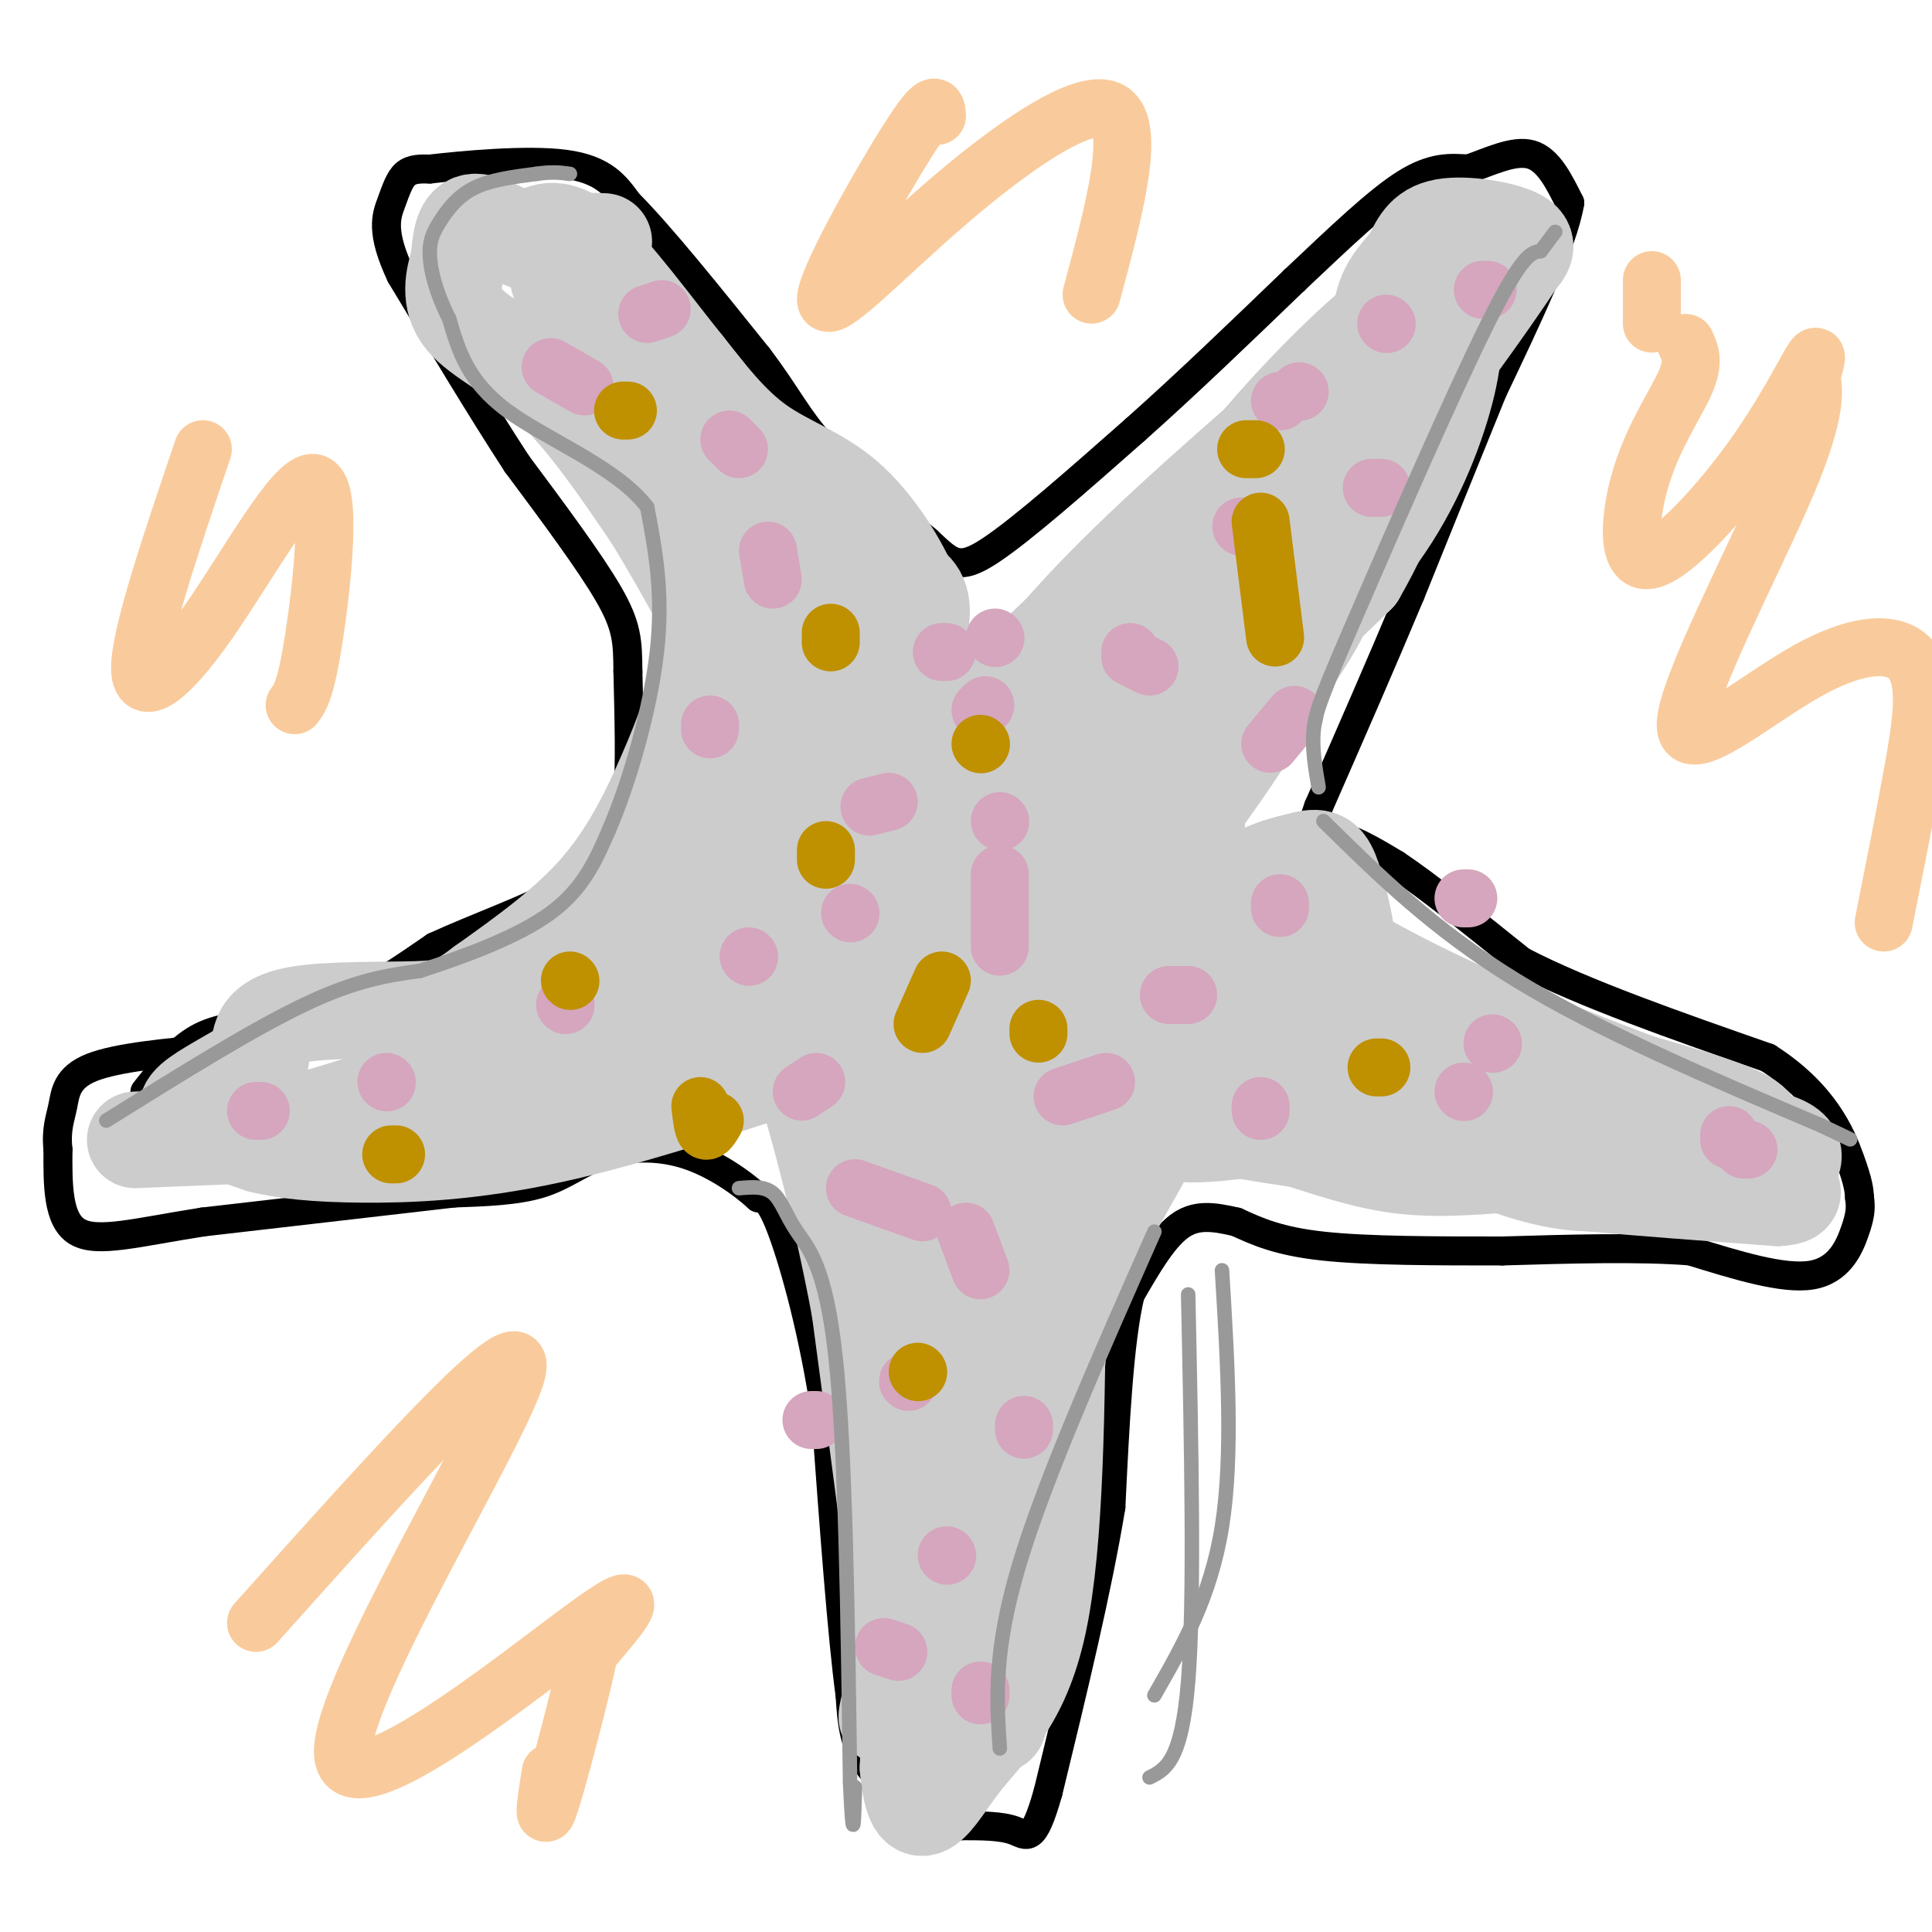 <svg viewBox='0 0 400 400' version='1.1' xmlns='http://www.w3.org/2000/svg' xmlns:xlink='http://www.w3.org/1999/xlink'><g fill='none' stroke='#000000' stroke-width='6' stroke-linecap='round' stroke-linejoin='round'><path d='M30,226c3.417,-4.333 6.833,-8.667 11,-11c4.167,-2.333 9.083,-2.667 14,-3'/><path d='M55,212c5.156,-1.089 11.044,-2.311 17,-5c5.956,-2.689 11.978,-6.844 18,-11'/><path d='M90,196c8.400,-3.889 20.400,-8.111 27,-12c6.600,-3.889 7.800,-7.444 9,-11'/><path d='M126,173c2.289,-2.600 3.511,-3.600 4,-9c0.489,-5.400 0.244,-15.200 0,-25'/><path d='M130,139c-0.044,-6.244 -0.156,-9.356 -4,-16c-3.844,-6.644 -11.422,-16.822 -19,-27'/><path d='M107,96c-7.167,-11.000 -15.583,-25.000 -24,-39'/><path d='M83,57c-4.286,-9.083 -3.000,-12.292 -2,-15c1.000,-2.708 1.714,-4.917 3,-6c1.286,-1.083 3.143,-1.042 5,-1'/><path d='M89,35c6.422,-0.733 19.978,-2.067 28,-1c8.022,1.067 10.511,4.533 13,8'/><path d='M130,42c6.667,6.667 16.833,19.333 27,32'/><path d='M157,74c6.111,8.089 7.889,12.311 13,18c5.111,5.689 13.556,12.844 22,20'/><path d='M192,112c4.978,4.667 6.422,6.333 13,2c6.578,-4.333 18.289,-14.667 30,-25'/><path d='M235,89c10.500,-9.333 21.750,-20.167 33,-31'/><path d='M268,58c9.667,-9.133 17.333,-16.467 23,-20c5.667,-3.533 9.333,-3.267 13,-3'/><path d='M304,35c4.556,-1.578 9.444,-4.022 13,-3c3.556,1.022 5.778,5.511 8,10'/><path d='M325,42c-1.333,8.167 -8.667,23.583 -16,39'/><path d='M309,81c-5.500,13.500 -11.250,27.750 -17,42'/><path d='M292,123c-6.000,14.333 -12.500,29.167 -19,44'/><path d='M273,167c-2.867,7.911 -0.533,5.689 3,6c3.533,0.311 8.267,3.156 13,6'/><path d='M289,179c6.500,4.333 16.250,12.167 26,20'/><path d='M315,199c12.833,6.667 31.917,13.333 51,20'/><path d='M366,219c11.622,7.422 15.178,15.978 17,21c1.822,5.022 1.911,6.511 2,8'/><path d='M385,248c0.321,2.226 0.125,3.792 -1,7c-1.125,3.208 -3.179,8.060 -9,9c-5.821,0.940 -15.411,-2.030 -25,-5'/><path d='M350,259c-10.667,-0.833 -24.833,-0.417 -39,0'/><path d='M311,259c-13.489,0.000 -27.711,0.000 -37,-1c-9.289,-1.000 -13.644,-3.000 -18,-5'/><path d='M256,253c-5.022,-1.178 -8.578,-1.622 -12,1c-3.422,2.622 -6.711,8.311 -10,14'/><path d='M234,268c-2.333,9.667 -3.167,26.833 -4,44'/><path d='M230,312c-2.833,17.167 -7.917,38.083 -13,59'/><path d='M217,371c-3.089,11.000 -4.311,9.000 -7,8c-2.689,-1.000 -6.844,-1.000 -11,-1'/><path d='M199,378c-5.489,-1.889 -13.711,-6.111 -18,-11c-4.289,-4.889 -4.644,-10.444 -5,-16'/><path d='M176,351c-1.667,-12.333 -3.333,-35.167 -5,-58'/><path d='M171,293c-2.556,-17.156 -6.444,-31.044 -9,-38c-2.556,-6.956 -3.778,-6.978 -5,-7'/><path d='M157,248c-3.290,-3.032 -9.016,-7.112 -15,-9c-5.984,-1.888 -12.226,-1.585 -17,0c-4.774,1.585 -8.078,4.453 -13,6c-4.922,1.547 -11.461,1.774 -18,2'/><path d='M94,247c-11.667,1.333 -31.833,3.667 -52,6'/><path d='M42,253c-13.689,2.133 -21.911,4.467 -26,2c-4.089,-2.467 -4.044,-9.733 -4,-17'/><path d='M12,238c-0.440,-4.238 0.458,-6.333 1,-9c0.542,-2.667 0.726,-5.905 6,-8c5.274,-2.095 15.637,-3.048 26,-4'/><path d='M45,217c7.833,-2.000 14.417,-5.000 21,-8'/></g>
<g fill='none' stroke='#cccccc' stroke-width='20' stroke-linecap='round' stroke-linejoin='round'><path d='M28,236c0.000,0.000 24.000,-1.000 24,-1'/><path d='M52,235c13.667,-3.167 35.833,-10.583 58,-18'/><path d='M110,217c21.289,-4.978 45.511,-8.422 57,-12c11.489,-3.578 10.244,-7.289 9,-11'/><path d='M176,194c2.778,-8.422 5.222,-23.978 3,-37c-2.222,-13.022 -9.111,-23.511 -16,-34'/><path d='M163,123c-9.833,-15.000 -26.417,-35.500 -43,-56'/><path d='M120,67c-7.444,-12.222 -4.556,-14.778 -2,-16c2.556,-1.222 4.778,-1.111 7,-1'/><path d='M192,181c1.000,2.333 2.000,4.667 14,-10c12.000,-14.667 35.000,-46.333 58,-78'/><path d='M264,93c11.822,-14.400 12.378,-11.400 16,-15c3.622,-3.600 10.311,-13.800 17,-24'/><path d='M211,181c11.444,7.756 22.889,15.511 43,26c20.111,10.489 48.889,23.711 65,29c16.111,5.289 19.556,2.644 23,0'/><path d='M204,183c0.970,0.298 1.940,0.595 3,6c1.060,5.405 2.208,15.917 0,35c-2.208,19.083 -7.774,46.738 -10,66c-2.226,19.262 -1.113,30.131 0,41'/><path d='M197,331c-0.044,8.556 -0.156,9.444 1,12c1.156,2.556 3.578,6.778 6,11'/><path d='M204,354c1.703,3.057 2.962,5.201 3,0c0.038,-5.201 -1.144,-17.746 0,-26c1.144,-8.254 4.612,-12.215 6,-21c1.388,-8.785 0.694,-22.392 0,-36'/><path d='M213,271c0.044,-19.111 0.156,-48.889 1,-63c0.844,-14.111 2.422,-12.556 4,-11'/><path d='M218,197c2.356,4.911 6.244,22.689 13,31c6.756,8.311 16.378,7.156 26,6'/><path d='M257,234c14.667,2.488 38.333,5.708 51,7c12.667,1.292 14.333,0.655 6,-2c-8.333,-2.655 -26.667,-7.327 -45,-12'/><path d='M269,227c-18.214,-4.345 -41.250,-9.208 -48,-9c-6.750,0.208 2.786,5.488 7,10c4.214,4.512 3.107,8.256 2,12'/><path d='M230,240c0.548,4.321 0.917,9.125 -3,18c-3.917,8.875 -12.119,21.821 -11,19c1.119,-2.821 11.560,-21.411 22,-40'/><path d='M238,237c7.857,-7.286 16.500,-5.500 25,-3c8.500,2.500 16.857,5.714 25,7c8.143,1.286 16.071,0.643 24,0'/><path d='M312,241c11.000,0.333 26.500,1.167 42,2'/><path d='M354,243c7.750,-0.560 6.125,-2.958 7,-5c0.875,-2.042 4.250,-3.726 1,-6c-3.250,-2.274 -13.125,-5.137 -23,-8'/><path d='M339,224c-11.578,-4.356 -29.022,-11.244 -43,-18c-13.978,-6.756 -24.489,-13.378 -35,-20'/><path d='M261,186c-9.798,-6.131 -16.792,-11.458 -20,-14c-3.208,-2.542 -2.631,-2.298 2,-8c4.631,-5.702 13.315,-17.351 22,-29'/><path d='M265,135c7.893,-9.286 16.625,-18.000 23,-28c6.375,-10.000 10.393,-21.286 12,-29c1.607,-7.714 0.804,-11.857 0,-16'/><path d='M300,62c-1.735,-2.967 -6.073,-2.383 -15,5c-8.927,7.383 -22.442,21.565 -31,33c-8.558,11.435 -12.159,20.124 -16,31c-3.841,10.876 -7.920,23.938 -12,37'/><path d='M226,168c2.147,0.738 13.514,-15.915 20,-29c6.486,-13.085 8.093,-22.600 12,-33c3.907,-10.400 10.116,-21.686 13,-21c2.884,0.686 2.442,13.343 2,26'/><path d='M273,111c-0.004,6.800 -1.015,10.801 0,12c1.015,1.199 4.057,-0.402 -7,16c-11.057,16.402 -36.211,50.809 -38,54c-1.789,3.191 19.788,-24.833 29,-39c9.212,-14.167 6.061,-14.476 8,-18c1.939,-3.524 8.970,-10.262 16,-17'/><path d='M281,119c6.622,-11.400 15.178,-31.400 3,-26c-12.178,5.400 -45.089,36.200 -78,67'/><path d='M206,160c-12.817,11.746 -5.858,7.612 -4,5c1.858,-2.612 -1.384,-3.703 1,-10c2.384,-6.297 10.396,-17.799 23,-31c12.604,-13.201 29.802,-28.100 47,-43'/><path d='M273,81c12.556,-11.711 20.444,-19.489 6,-6c-14.444,13.489 -51.222,48.244 -88,83'/><path d='M191,158c-14.370,13.533 -6.295,5.864 -5,4c1.295,-1.864 -4.190,2.075 -4,-3c0.190,-5.075 6.054,-19.164 8,-27c1.946,-7.836 -0.027,-9.418 -2,-11'/><path d='M188,121c-2.357,-5.310 -7.250,-13.083 -13,-18c-5.750,-4.917 -12.357,-6.976 -18,-11c-5.643,-4.024 -10.321,-10.012 -15,-16'/><path d='M142,76c-6.467,-8.000 -15.133,-20.000 -21,-25c-5.867,-5.000 -8.933,-3.000 -12,-1'/><path d='M109,50c-4.178,-1.400 -8.622,-4.400 -11,-4c-2.378,0.400 -2.689,4.200 -3,8'/><path d='M95,54c-1.060,3.440 -2.208,8.042 1,12c3.208,3.958 10.774,7.274 18,14c7.226,6.726 14.113,16.863 21,27'/><path d='M135,107c8.689,14.067 19.911,35.733 26,49c6.089,13.267 7.044,18.133 8,23'/><path d='M169,179c2.178,4.600 3.622,4.600 -2,6c-5.622,1.400 -18.311,4.200 -31,7'/><path d='M136,192c-2.536,-1.321 6.625,-8.125 10,-24c3.375,-15.875 0.964,-40.821 0,-50c-0.964,-9.179 -0.482,-2.589 0,4'/><path d='M146,122c0.051,3.515 0.179,10.303 -1,17c-1.179,6.697 -3.663,13.303 -7,21c-3.337,7.697 -7.525,16.485 -14,24c-6.475,7.515 -15.238,13.758 -24,20'/><path d='M100,204c-5.557,4.233 -7.448,4.815 -14,5c-6.552,0.185 -17.764,-0.027 -24,1c-6.236,1.027 -7.496,3.293 -8,5c-0.504,1.707 -0.252,2.853 0,4'/><path d='M54,219c-2.786,2.190 -9.750,5.667 -13,8c-3.250,2.333 -2.786,3.524 0,5c2.786,1.476 7.893,3.238 13,5'/><path d='M54,237c5.119,1.262 11.417,1.917 21,2c9.583,0.083 22.452,-0.405 39,-4c16.548,-3.595 36.774,-10.298 57,-17'/><path d='M171,218c12.022,-9.978 13.578,-26.422 15,-21c1.422,5.422 2.711,32.711 4,60'/><path d='M190,257c1.600,23.511 3.600,52.289 3,68c-0.600,15.711 -3.800,18.356 -7,21'/><path d='M186,346c-1.874,6.250 -3.059,11.376 -2,9c1.059,-2.376 4.362,-12.255 6,-23c1.638,-10.745 1.611,-22.356 0,-35c-1.611,-12.644 -4.805,-26.322 -8,-40'/><path d='M182,257c-2.889,-18.889 -6.111,-46.111 -5,-45c1.111,1.111 6.556,30.556 12,60'/><path d='M189,272c1.833,25.667 0.417,59.833 -1,94'/><path d='M188,366c1.429,15.179 5.500,6.125 11,-1c5.500,-7.125 12.429,-12.321 16,-29c3.571,-16.679 3.786,-44.839 4,-73'/><path d='M219,263c-2.026,-9.309 -9.089,3.917 -16,18c-6.911,14.083 -13.668,29.022 -16,41c-2.332,11.978 -0.238,20.994 -1,12c-0.762,-8.994 -4.381,-35.997 -8,-63'/><path d='M178,271c-3.964,-21.405 -9.875,-43.417 -14,-55c-4.125,-11.583 -6.464,-12.738 -11,-14c-4.536,-1.262 -11.268,-2.631 -18,-4'/><path d='M135,198c-7.067,0.267 -15.733,2.933 -13,0c2.733,-2.933 16.867,-11.467 31,-20'/><path d='M153,178c6.405,-3.643 6.917,-2.750 8,-16c1.083,-13.250 2.738,-40.643 4,-52c1.262,-11.357 2.131,-6.679 3,-2'/><path d='M168,108c0.295,-2.443 -0.467,-7.552 2,-2c2.467,5.552 8.164,21.764 10,40c1.836,18.236 -0.190,38.496 2,51c2.190,12.504 8.595,17.252 15,22'/><path d='M197,219c3.750,4.489 5.625,4.712 8,7c2.375,2.288 5.250,6.640 9,-6c3.750,-12.640 8.375,-42.274 5,-53c-3.375,-10.726 -14.750,-2.545 -21,2c-6.250,4.545 -7.375,5.454 -8,12c-0.625,6.546 -0.750,18.727 1,24c1.750,5.273 5.375,3.636 9,2'/><path d='M200,207c3.256,-0.210 6.896,-1.736 11,-10c4.104,-8.264 8.671,-23.267 7,-21c-1.671,2.267 -9.582,21.804 -9,30c0.582,8.196 9.657,5.053 19,-1c9.343,-6.053 18.955,-15.015 26,-20c7.045,-4.985 11.522,-5.992 16,-7'/><path d='M270,178c3.629,-0.967 4.702,0.117 6,4c1.298,3.883 2.822,10.567 3,14c0.178,3.433 -0.991,3.617 -10,1c-9.009,-2.617 -25.860,-8.033 -31,-9c-5.140,-0.967 1.430,2.517 8,6'/><path d='M246,194c9.167,7.750 28.083,24.125 42,34c13.917,9.875 22.833,13.250 29,15c6.167,1.750 9.583,1.875 13,2'/><path d='M330,245c8.500,0.833 23.250,1.917 38,3'/><path d='M368,248c5.879,-0.254 1.576,-2.388 2,-5c0.424,-2.612 5.576,-5.703 -8,-8c-13.576,-2.297 -45.879,-3.799 -66,-7c-20.121,-3.201 -28.061,-8.100 -36,-13'/><path d='M260,215c-6.769,-2.767 -5.691,-3.185 -6,-8c-0.309,-4.815 -2.006,-14.027 -4,-22c-1.994,-7.973 -4.284,-14.707 1,-30c5.284,-15.293 18.142,-39.147 31,-63'/><path d='M282,92c5.444,-15.311 3.556,-22.089 4,-27c0.444,-4.911 3.222,-7.956 6,-11'/><path d='M292,54c1.619,-3.345 2.667,-6.208 7,-7c4.333,-0.792 11.952,0.488 15,2c3.048,1.512 1.524,3.256 0,5'/><path d='M314,54c-5.733,8.867 -20.067,28.533 -27,37c-6.933,8.467 -6.467,5.733 -6,3'/></g>
<g fill='none' stroke='#d5a6bd' stroke-width='12' stroke-linecap='round' stroke-linejoin='round'><path d='M53,230c0.000,0.000 1.000,0.000 1,0'/><path d='M80,224c0.000,0.000 0.100,0.100 0.1,0.1'/><path d='M117,208c0.000,0.000 0.100,0.100 0.1,0.1'/><path d='M155,198c0.000,0.000 0.100,0.100 0.1,0.1'/><path d='M176,189c0.000,0.000 0.100,0.100 0.1,0.1'/><path d='M180,167c0.000,0.000 4.000,-1.000 4,-1'/><path d='M207,170c0.000,0.000 0.100,0.100 0.1,0.1'/><path d='M207,181c0.000,0.000 0.000,15.000 0,15'/><path d='M169,224c0.000,0.000 -3.000,2.000 -3,2'/><path d='M177,246c0.000,0.000 14.000,5.000 14,5'/><path d='M200,255c0.000,0.000 3.000,8.000 3,8'/><path d='M196,322c0.000,0.000 0.100,0.100 0.1,0.1'/><path d='M183,341c0.000,0.000 3.000,1.000 3,1'/><path d='M203,351c0.000,0.000 0.000,-1.000 0,-1'/><path d='M212,296c0.000,0.000 0.000,-1.000 0,-1'/><path d='M168,294c0.000,0.000 1.000,0.000 1,0'/><path d='M188,286c0.000,0.000 0.100,0.100 0.1,0.1'/><path d='M242,206c0.000,0.000 4.000,0.000 4,0'/><path d='M261,229c0.000,0.000 0.000,1.000 0,1'/><path d='M220,227c0.000,0.000 9.000,-3.000 9,-3'/><path d='M303,186c0.000,0.000 1.000,0.000 1,0'/><path d='M303,226c0.000,0.000 0.100,0.100 0.1,0.1'/><path d='M361,238c0.000,0.000 1.000,0.000 1,0'/><path d='M358,236c0.000,0.000 0.000,-1.000 0,-1'/><path d='M309,216c0.000,0.000 0.100,0.100 0.1,0.1'/><path d='M265,188c0.000,0.000 0.000,-1.000 0,-1'/><path d='M263,154c0.000,0.000 5.000,-6.000 5,-6'/><path d='M286,101c0.000,0.000 -2.000,0.000 -2,0'/><path d='M234,135c0.000,0.000 0.100,0.100 0.1,0.1'/><path d='M234,136c0.000,0.000 4.000,2.000 4,2'/><path d='M257,109c0.000,0.000 0.100,0.100 0.1,0.1'/><path d='M265,83c0.000,0.000 0.100,0.100 0.1,0.1'/><path d='M269,81c0.000,0.000 0.100,0.100 0.1,0.1'/><path d='M137,64c0.000,0.000 -3.000,1.000 -3,1'/><path d='M114,76c0.000,0.000 7.000,4.000 7,4'/><path d='M151,91c0.000,0.000 2.000,2.000 2,2'/><path d='M159,114c0.000,0.000 1.000,6.000 1,6'/><path d='M147,150c0.000,0.000 0.000,1.000 0,1'/><path d='M203,147c0.000,0.000 1.000,-1.000 1,-1'/><path d='M206,132c0.000,0.000 0.100,0.100 0.1,0.1'/><path d='M196,135c0.000,0.000 -1.000,0.000 -1,0'/><path d='M307,60c0.000,0.000 1.000,0.000 1,0'/><path d='M287,67c0.000,0.000 0.100,0.100 0.1,0.1'/></g>
<g fill='none' stroke='#bf9000' stroke-width='12' stroke-linecap='round' stroke-linejoin='round'><path d='M81,239c0.000,0.000 1.000,0.000 1,0'/><path d='M118,203c0.000,0.000 0.100,0.100 0.1,0.1'/><path d='M145,229c0.250,2.250 0.500,4.500 1,5c0.500,0.500 1.250,-0.750 2,-2'/><path d='M171,178c0.000,0.000 0.000,-2.000 0,-2'/><path d='M172,133c0.000,0.000 0.000,-2.000 0,-2'/><path d='M129,85c0.000,0.000 1.000,0.000 1,0'/><path d='M203,154c0.000,0.000 0.100,0.100 0.1,0.1'/><path d='M191,212c0.000,0.000 4.000,-9.000 4,-9'/><path d='M258,93c0.000,0.000 2.000,0.000 2,0'/><path d='M261,108c0.000,0.000 3.000,24.000 3,24'/><path d='M215,213c0.000,0.000 0.000,1.000 0,1'/><path d='M285,221c0.000,0.000 1.000,0.000 1,0'/><path d='M190,284c0.000,0.000 0.100,0.100 0.1,0.1'/></g>
<g fill='none' stroke='#999999' stroke-width='3' stroke-linecap='round' stroke-linejoin='round'><path d='M22,232c15.083,-9.417 30.167,-18.833 41,-24c10.833,-5.167 17.417,-6.083 24,-7'/><path d='M87,201c9.200,-3.000 20.200,-7.000 27,-12c6.800,-5.000 9.400,-11.000 12,-17'/><path d='M126,172c4.178,-9.533 8.622,-24.867 10,-37c1.378,-12.133 -0.311,-21.067 -2,-30'/><path d='M134,105c-6.222,-8.267 -20.778,-13.933 -29,-20c-8.222,-6.067 -10.111,-12.533 -12,-19'/><path d='M93,66c-2.813,-5.561 -3.847,-9.965 -4,-13c-0.153,-3.035 0.574,-4.702 2,-7c1.426,-2.298 3.550,-5.228 7,-7c3.450,-1.772 8.225,-2.386 13,-3'/><path d='M111,36c3.333,-0.500 5.167,-0.250 7,0'/><path d='M153,246c2.613,-0.232 5.226,-0.464 7,1c1.774,1.464 2.708,4.625 5,8c2.292,3.375 5.940,6.964 8,26c2.060,19.036 2.530,53.518 3,88'/><path d='M176,369c0.667,14.833 0.833,7.917 1,1'/><path d='M274,170c11.417,11.250 22.833,22.500 40,33c17.167,10.500 40.083,20.250 63,30'/><path d='M377,233c10.500,5.000 5.250,2.500 0,0'/><path d='M273,163c-0.702,-4.054 -1.405,-8.107 -1,-12c0.405,-3.893 1.917,-7.625 9,-24c7.083,-16.375 19.738,-45.393 27,-60c7.262,-14.607 9.131,-14.804 11,-15'/><path d='M319,52c2.333,-3.167 2.667,-3.583 3,-4'/><path d='M239,255c-11.333,25.583 -22.667,51.167 -28,69c-5.333,17.833 -4.667,27.917 -4,38'/><path d='M253,263c1.167,19.167 2.333,38.333 0,53c-2.333,14.667 -8.167,24.833 -14,35'/><path d='M246,268c0.667,31.667 1.333,63.333 0,80c-1.333,16.667 -4.667,18.333 -8,20'/></g>
<g fill='none' stroke='#f9cb9c' stroke-width='12' stroke-linecap='round' stroke-linejoin='round'><path d='M53,336c28.375,-31.714 56.750,-63.429 54,-52c-2.750,11.429 -36.625,66.000 -36,79c0.625,13.000 35.750,-15.571 50,-26c14.250,-10.429 7.625,-2.714 1,5'/><path d='M122,342c-1.622,7.933 -6.178,25.267 -8,31c-1.822,5.733 -0.911,-0.133 0,-6'/><path d='M42,93c-6.419,18.927 -12.839,37.853 -13,45c-0.161,7.147 5.936,2.514 14,-9c8.064,-11.514 18.094,-29.907 22,-29c3.906,0.907 1.687,21.116 0,32c-1.687,10.884 -2.844,12.442 -4,14'/><path d='M194,24c-0.131,-2.018 -0.262,-4.035 -6,5c-5.738,9.035 -17.085,29.123 -17,33c0.085,3.877 11.600,-8.456 25,-20c13.400,-11.544 28.686,-22.298 34,-19c5.314,3.298 0.657,20.649 -4,38'/><path d='M342,58c0.000,0.000 0.000,9.000 0,9'/><path d='M349,71c0.907,1.892 1.814,3.784 0,8c-1.814,4.216 -6.348,10.757 -9,19c-2.652,8.243 -3.422,18.189 1,18c4.422,-0.189 14.037,-10.512 21,-20c6.963,-9.488 11.275,-18.139 13,-21c1.725,-2.861 0.862,0.070 0,3'/><path d='M375,78c0.454,2.262 1.589,6.416 -5,22c-6.589,15.584 -20.904,42.599 -21,50c-0.096,7.401 14.026,-4.810 25,-11c10.974,-6.190 18.801,-6.359 22,-2c3.199,4.359 1.771,13.245 0,23c-1.771,9.755 -3.886,20.377 -6,31'/></g>
</svg>
